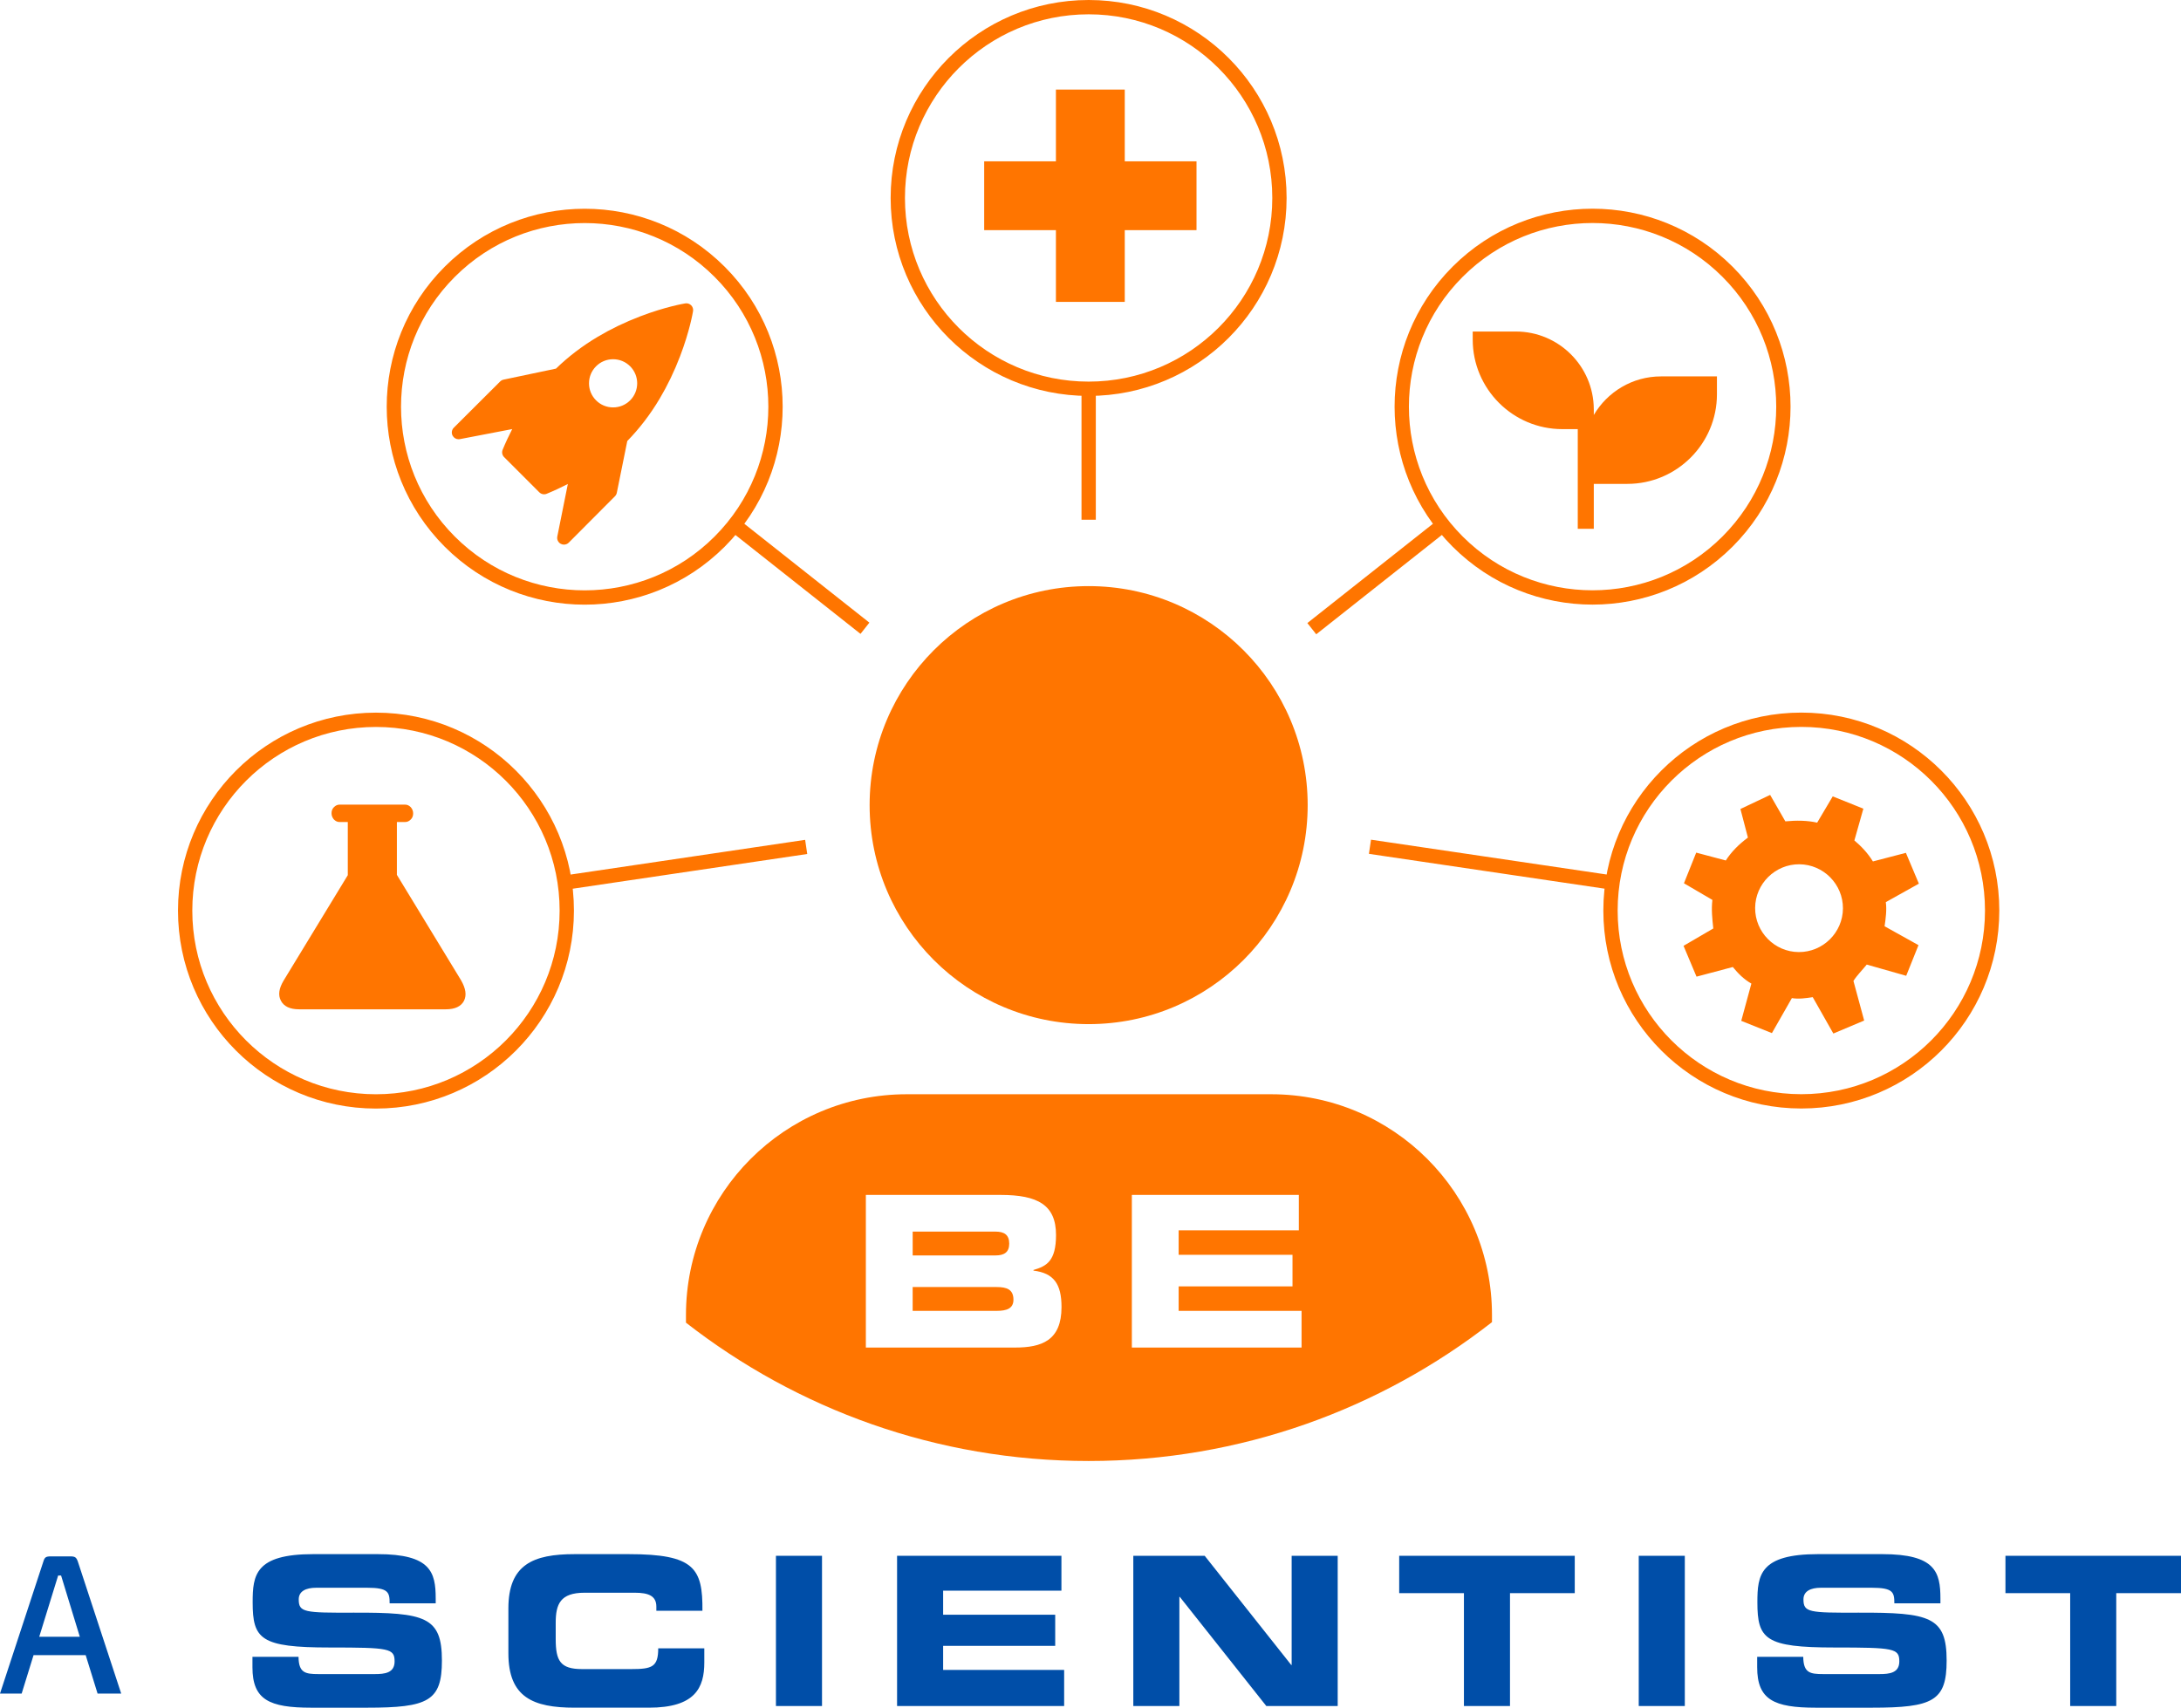 <svg xmlns="http://www.w3.org/2000/svg" id="Layer_2" viewBox="0 0 304.766 238.65"><defs><style>.cls-1{fill:none;stroke:#ff7500;stroke-miterlimit:10;stroke-width:2px;}.cls-2{fill:#ff7500;}.cls-2,.cls-3{stroke-width:0px;}.cls-3{fill:#004ea8;}</style></defs><g id="BODY"><path class="cls-2" d="m141.026,173.796c0-1.237-.706-1.679-1.914-1.679h-11.578v3.329h11.578c1.208,0,1.914-.442,1.914-1.65"></path><path class="cls-2" d="m139.258,179.864h-11.726v3.329h11.726c1.415,0,2.358-.324,2.358-1.561,0-1.444-.943-1.768-2.358-1.768"></path><path class="cls-2" d="m181.876,188.32h-23.714v-21.331h23.332v4.95h-16.793v3.417h15.909v4.418h-15.909v3.419h17.176v5.126Zm-40.054,0h-20.83v-21.331h18.825c5.215,0,7.748,1.415,7.748,5.598,0,3.654-1.324,4.36-3.151,4.891v.089c2.857.353,3.918,1.884,3.918,5.096,0,4.684-2.77,5.657-6.511,5.657m35.805-35.4h-50.916c-17.042,0-30.856,13.816-30.856,30.858v1.063c15.533,12.103,35.05,19.332,56.27,19.332,21.259,0,40.812-7.258,56.361-19.404v-.991c0-17.042-13.816-30.858-30.858-30.858"></path><path class="cls-2" d="m182.73,112.515c0,16.904-13.703,30.606-30.606,30.606s-30.606-13.703-30.606-30.606,13.703-30.606,30.606-30.606,30.606,13.703,30.606,30.606"></path><polygon class="cls-2" points="167.196 22.545 157.171 22.545 157.171 12.518 147.551 12.518 147.551 22.545 137.527 22.545 137.527 32.163 147.551 32.163 147.551 42.189 157.171 42.189 157.171 32.163 167.196 32.163 167.196 22.545"></polygon><path class="cls-2" d="m239.92,52.601v2.504c0,6.901-5.616,12.517-12.517,12.517h-4.691v6.278h-2.241v-13.93h-2.162c-6.901,0-12.517-5.616-12.517-12.517v-1.122h6.036c5.984,0,10.853,4.854,10.883,10.829h.002v.832c1.894-3.221,5.392-5.39,9.39-5.39h7.819Z"></path><path class="cls-2" d="m64.427,136.993l-8.967-14.729v-7.386h1.135c.325,0,.568-.12.812-.364s.325-.527.325-.852c0-.324-.122-.608-.325-.851-.244-.244-.486-.366-.812-.366h-9.13c-.325,0-.568.122-.812.366s-.325.527-.325.851c0,.325.12.61.325.852.244.244.486.364.812.364h1.135v7.426l-8.967,14.729c-.649,1.095-.812,2.027-.366,2.839.405.771,1.257,1.178,2.517,1.178h20.532c1.257,0,2.11-.405,2.517-1.178.403-.81.242-1.744-.407-2.879Z"></path><path class="cls-2" d="m260.854,134.799l5.513,1.568,1.716-4.283-4.738-2.639c.159-1.073.322-2.3.174-3.373l4.619-2.58-1.814-4.307-4.61,1.2c-.76-1.233-1.674-2.16-2.589-2.931l1.256-4.442-4.283-1.716-2.173,3.669c-1.378-.316-2.911-.327-4.447-.181l-2.125-3.695-4.152,1.966,1.047,3.996c-1.233.912-2.313,1.979-3.09,3.201l-4.135-1.098-1.714,4.283,3.974,2.326c-.161,1.38-.017,2.609.126,3.991l-4.157,2.426,1.814,4.307,5.071-1.348c.762.925,1.522,1.698,2.594,2.317l-1.415,5.206,4.283,1.716,2.792-4.893c.919.159,1.993.013,2.914-.133l2.881,5.082,4.307-1.814-1.498-5.531c.468-.764,1.241-1.526,1.858-2.289m-15.596-7.924c.022-3.373,2.802-6.117,6.175-6.095,3.373.02,6.117,2.8,6.095,6.175-.022,3.373-2.8,6.115-6.175,6.095-3.373-.018-6.117-2.798-6.095-6.175"></path><path class="cls-2" d="m88.054,55.949h0c-.636.636-1.481.986-2.38.986-.901,0-1.746-.349-2.382-.986s-.986-1.479-.986-2.38c0-.899.351-1.744.986-2.38.636-.636,1.481-.987,2.382-.987.899,0,1.744.351,2.38.986,1.313,1.313,1.313,3.449,0,4.762m8.525-13.287c-.215-.214-.52-.314-.819-.264-.109.017-2.735.448-6.311,1.816-2.097.801-4.09,1.76-5.925,2.852-2.186,1.302-4.139,2.8-5.832,4.447l-7.314,1.537c-.185.037-.353.126-.486.259l-6.478,6.459c-.294.294-.364.747-.168,1.113.168.314.492.503.836.503.061,0,.122-.006.181-.017l7.312-1.405c-.473.93-.926,1.886-1.337,2.888-.146.353-.065.758.205,1.03l4.919,4.919c.181.181.423.277.671.277.12,0,.244-.024.359-.072,1.024-.422,2.005-.882,2.957-1.368l-1.474,7.345c-.08.409.118.823.486,1.017.141.074.292.111.444.111.246,0,.488-.096.671-.277l6.457-6.482c.133-.133.222-.303.259-.488l1.463-7.234c1.677-1.711,3.201-3.693,4.521-5.91,1.091-1.833,2.053-3.828,2.852-5.925,1.368-3.576,1.799-6.2,1.816-6.313.05-.296-.05-.603-.264-.817"></path><path class="cls-1" d="m241.395,75.685c-10.415,10.413-27.296,10.413-37.709,0-10.413-10.413-10.413-27.296,0-37.709,10.413-10.413,27.295-10.413,37.709,0,10.413,10.413,10.413,27.296,0,37.709Zm10.317,78.228c-14.727,0-26.666-11.937-26.666-26.664,0-14.725,11.939-26.664,26.666-26.664,14.725,0,26.664,11.939,26.664,26.664,0,14.727-11.939,26.664-26.664,26.664ZM52.536,100.592c14.727,0,26.664,11.939,26.664,26.666,0,14.725-11.937,26.664-26.664,26.664-14.725,0-26.664-11.939-26.664-26.664,0-14.727,11.939-26.666,26.664-26.666Zm48.021-62.609c10.413,10.413,10.413,27.295,0,37.709-10.413,10.413-27.296,10.413-37.709,0-10.413-10.415-10.413-27.296,0-37.709,10.413-10.413,27.296-10.413,37.709,0Zm78.228-10.317c0,14.725-11.939,26.664-26.664,26.664-14.727,0-26.666-11.939-26.666-26.664,0-14.727,11.939-26.666,26.666-26.666,14.725,0,26.664,11.939,26.664,26.666Zm12.649,90.669l33.856,5.004m-112.636-4.982l-33.841,5.01m42.051-35.568l-18.442-14.581m49.703-.588v-18.433m31.18,33.661l18.391-14.542"></path><path class="cls-3" d="m35.276,231.544h6.439c.028,2.232.928,2.408,2.783,2.408h7.887c1.363,0,2.755-.146,2.755-1.77,0-1.827-.754-1.944-9.046-1.944-9.686,0-10.788-1.159-10.788-6.321,0-3.8.348-6.727,8.468-6.727h8.991c7.423,0,8.118,2.522,8.118,6.206v.666h-6.437c0-1.537-.176-2.175-3.133-2.175h-7.132c-1.45,0-2.437.494-2.437,1.624,0,1.827.782,1.884,7.685,1.857,10.004-.03,12.323.579,12.323,6.698,0,5.655-1.914,6.583-10.468,6.583h-7.798c-5.86,0-8.209-1.102-8.209-5.655v-1.45Z"></path><path class="cls-3" d="m71.039,224.788c0-6.149,3.451-7.597,9.252-7.597h7.569c9.161,0,10.35,1.971,10.295,7.915h-6.439v-.579c0-1.509-1.102-1.944-3.014-1.944h-7.02c-3.393,0-4.029,1.596-4.029,4.205v2.262c0,3.046.636,4.205,3.682,4.205h6.874c2.9,0,3.769-.29,3.769-2.9h6.439v1.971c0,3.538-1.276,6.322-7.743,6.322h-10.382c-5.801,0-9.252-1.45-9.252-7.598v-6.263Z"></path><rect class="cls-3" x="108.428" y="217.422" width="6.437" height="20.994"></rect><polygon class="cls-3" points="125.355 217.422 148.32 217.422 148.32 222.295 131.792 222.295 131.792 225.658 147.451 225.658 147.451 230.008 131.792 230.008 131.792 233.371 148.7 233.371 148.7 238.416 125.355 238.416 125.355 217.422"></polygon><polygon class="cls-3" points="158.365 217.422 168.339 217.422 180.431 232.676 180.491 232.676 180.491 217.422 186.926 217.422 186.926 238.416 176.951 238.416 164.861 223.164 164.802 223.164 164.802 238.416 158.365 238.416 158.365 217.422"></polygon><polygon class="cls-3" points="195.519 217.422 220.051 217.422 220.051 222.642 211.002 222.642 211.002 238.416 204.565 238.416 204.565 222.642 195.519 222.642 195.519 217.422"></polygon><rect class="cls-3" x="228.993" y="217.422" width="6.437" height="20.994"></rect><path class="cls-3" d="m245.541,231.544h6.439c.028,2.232.928,2.408,2.783,2.408h7.887c1.363,0,2.755-.146,2.755-1.77,0-1.827-.754-1.944-9.046-1.944-9.686,0-10.788-1.159-10.788-6.321,0-3.8.348-6.727,8.468-6.727h8.991c7.423,0,8.118,2.522,8.118,6.206v.666h-6.437c0-1.537-.176-2.175-3.133-2.175h-7.132c-1.45,0-2.437.494-2.437,1.624,0,1.827.782,1.884,7.685,1.857,10.004-.03,12.323.579,12.323,6.698,0,5.655-1.914,6.583-10.468,6.583h-7.798c-5.86,0-8.209-1.102-8.209-5.655v-1.45Z"></path><polygon class="cls-3" points="280.235 217.422 304.766 217.422 304.766 222.642 295.718 222.642 295.718 238.416 289.281 238.416 289.281 222.642 280.235 222.642 280.235 217.422"></polygon><path class="cls-3" d="m11.972,231.303h-7.282l-1.663,5.373H0l6.054-18.436c.191-.627.355-.737,1.091-.737h2.646c.682,0,.873.11,1.091.737l6.054,18.436h-3.3l-1.664-5.373Zm-6.49-2.563h5.672l-2.618-8.564h-.409l-2.645,8.564Z"></path></g></svg>